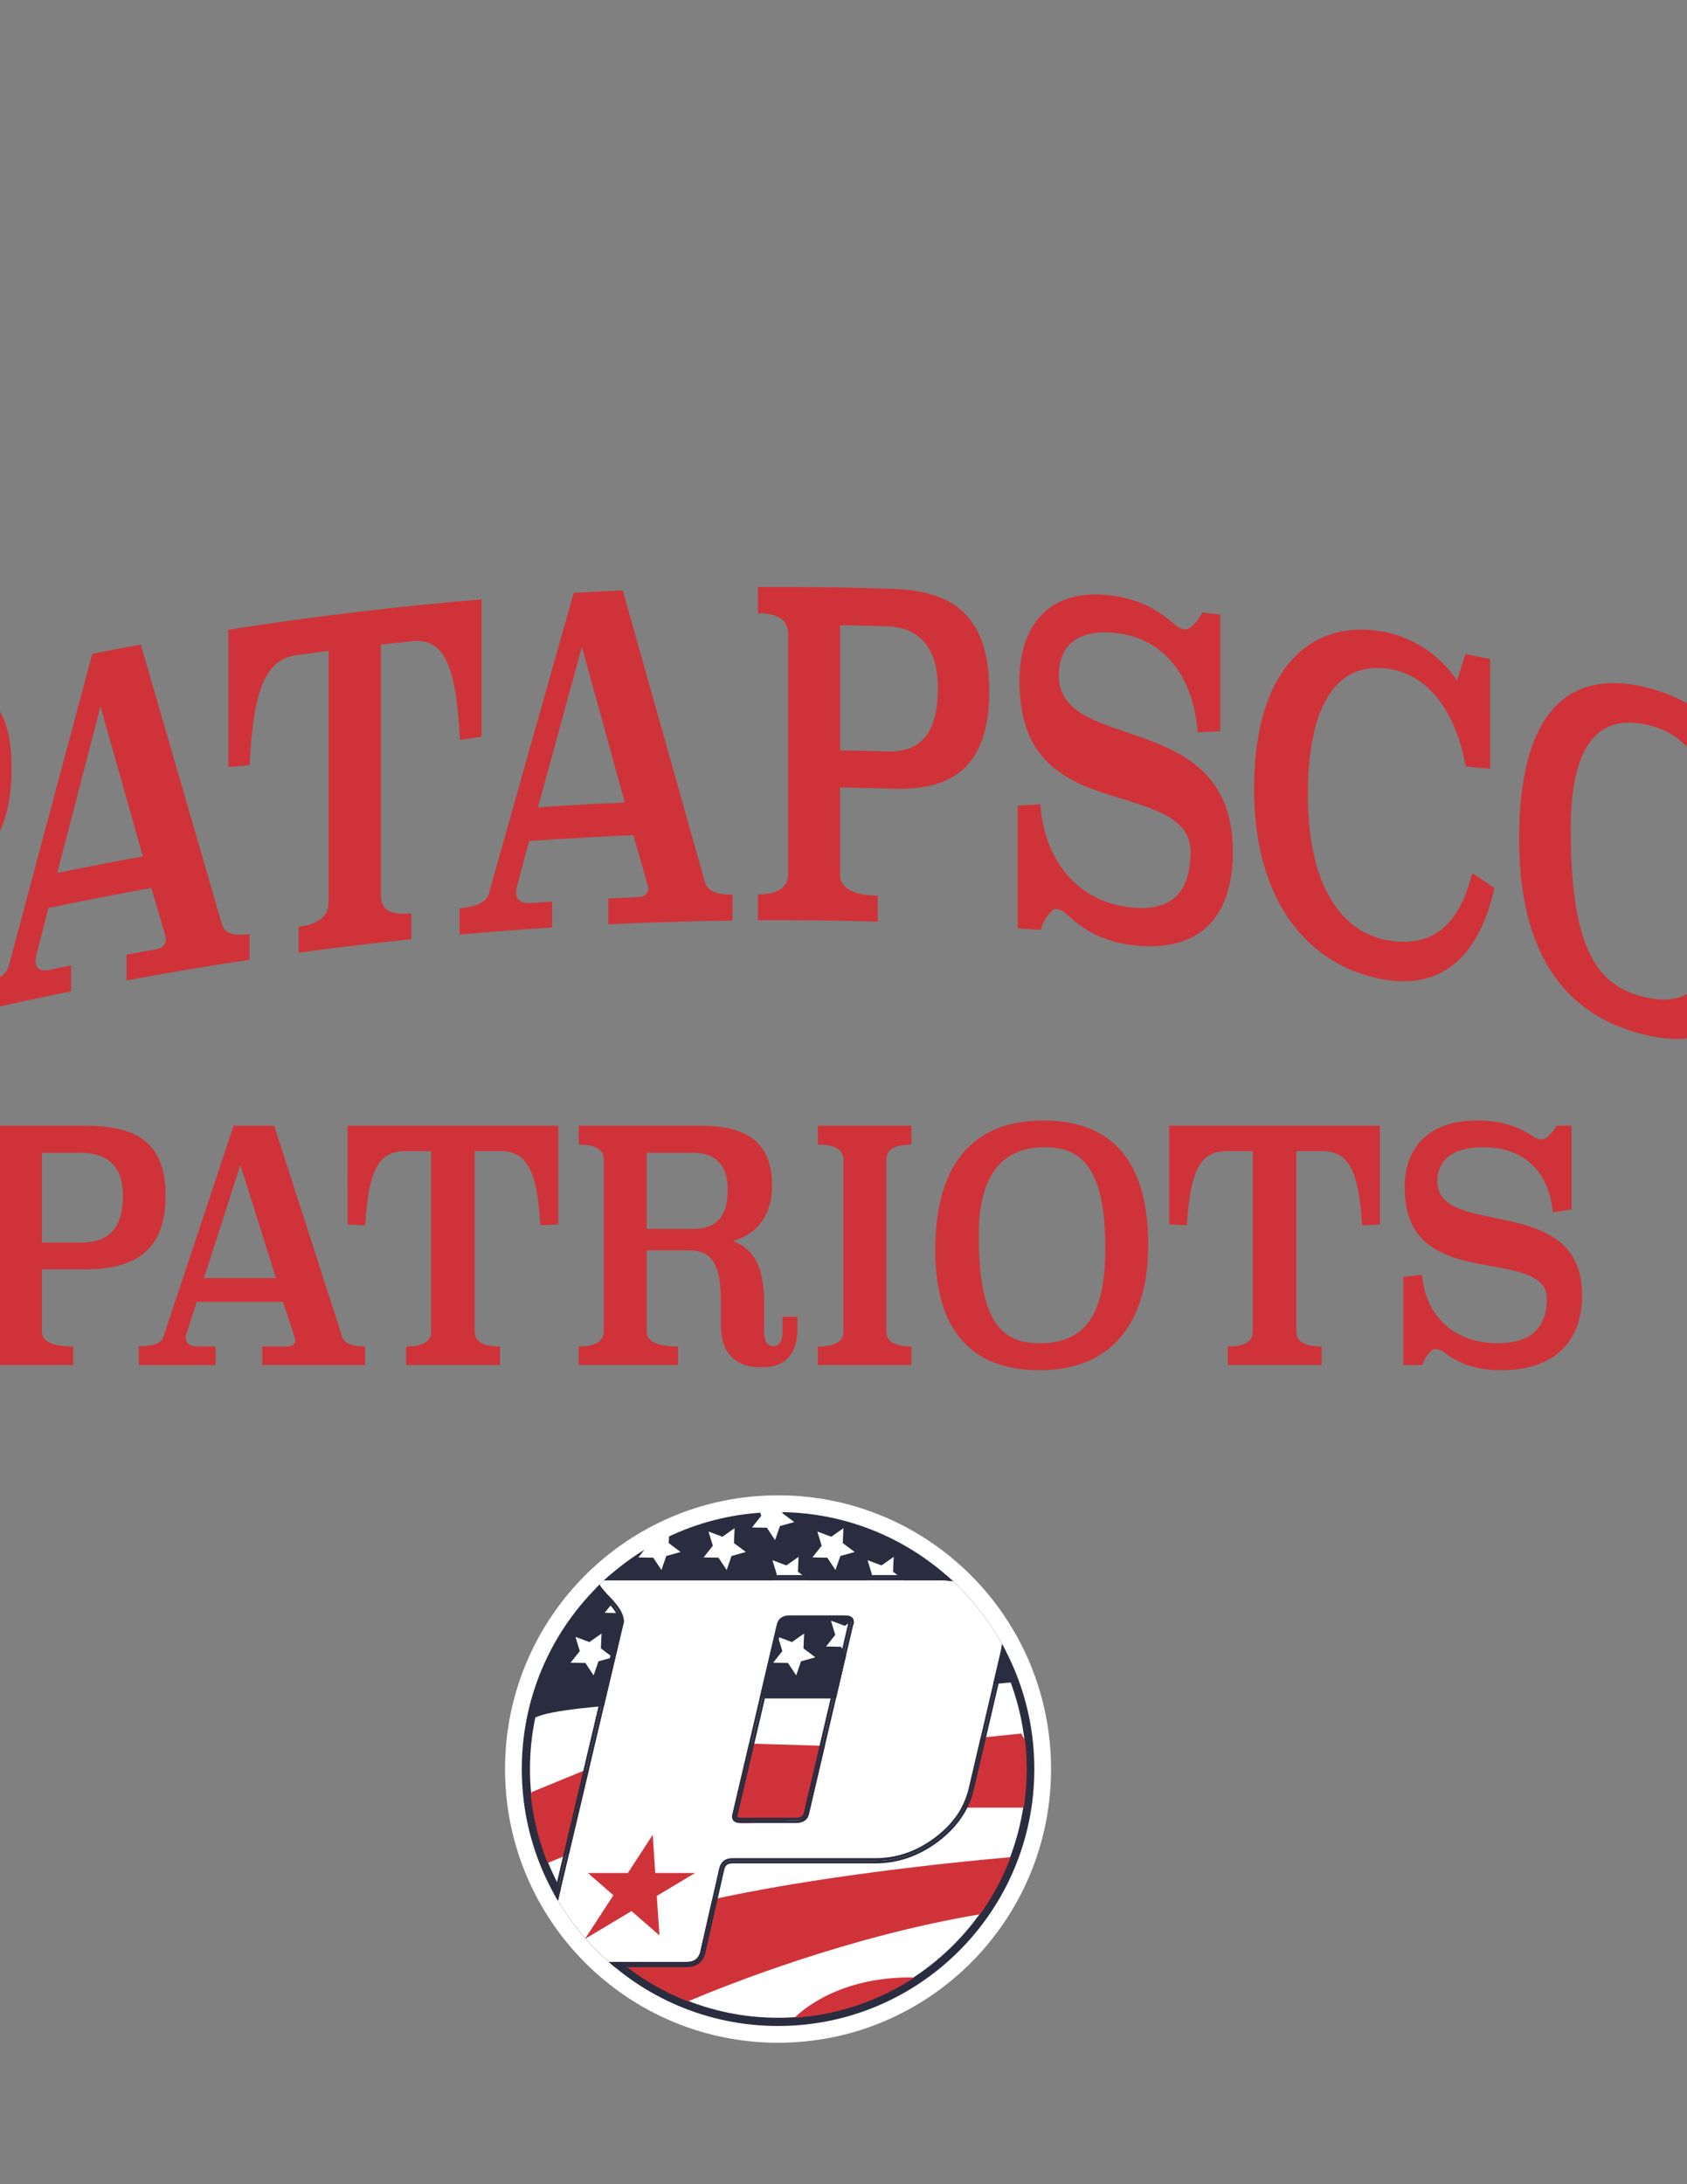 <?xml version="1.0" encoding="utf-8"?>
<!-- Generator: Adobe Illustrator 26.0.0, SVG Export Plug-In . SVG Version: 6.00 Build 0)  -->
<svg version="1.1" id="Layer_1" xmlns="http://www.w3.org/2000/svg" xmlns:xlink="http://www.w3.org/1999/xlink" x="0px" y="0px"
	 viewBox="0 0 612 792" style="enable-background:new 0 0 612 792;" xml:space="preserve">
<rect x="0" y="0" width="612" height="792" fill="#808080" stroke="none"/>
<style type="text/css">
	.st0{fill:#CF3339;}
	.st1{fill:#FFFFFF;}
	.st2{fill:#2A2D3F;}
</style>
<g>
	<g>
		<path class="st0" d="M-30.32,251.28c20.58-5.13,34.54-1.03,34.54,27.23c0,28.46-13.96,40.15-34.54,45.28
			c-6.17,1.54-12.33,3.13-18.48,4.76c0,10.47,0,20.93,0,31.4c0,5.1,4.49,6.35,13.37,4.09c0,3.12,0,6.25,0,9.37
			c-14.15,3.6-28.26,7.43-42.31,11.52c0-3.12,0-6.25,0-9.37c7.01-2.03,10.64-5.5,10.64-10.61c0-28.94,0-57.87,0-86.81
			c0-5.09-3.63-6.55-10.64-4.52c0-3.18,0-6.36,0-9.54C-62,259.51-46.19,255.24-30.32,251.28z M-48.8,269.68c0,15.13,0,30.25,0,45.38
			c5.5-1.46,11.01-2.88,16.53-4.27c12.66-3.17,18.16-12.47,18.16-28.1c0-13.47-5.5-20.45-18.16-17.28
			C-37.79,266.8-43.3,268.22-48.8,269.68z"/>
	</g>
	<g>
		<path class="st0" d="M80.54,335.25c0.86,3.15,4.07,4.28,10,3.39c0,3.12,0,6.25,0,9.37c-14.9,2.24-29.78,4.74-44.62,7.51
			c0-3.12,0-6.25,0-9.37c3.57-0.66,7.13-1.31,10.7-1.95c2.34-0.42,3.57-1.78,3.57-3.75c0-0.33-0.12-0.96-0.37-1.74
			c-1.64-5.58-3.28-11.15-4.92-16.72c-12.47,2.23-24.92,4.65-37.34,7.25c-1.47,5.73-2.94,11.47-4.41,17.21
			c-0.25,0.87-0.25,1.53-0.25,2.03c0,2.8,1.84,3.88,5.27,3.16c2.53-0.53,5.07-1.05,7.6-1.57c0,3.12,0,6.25,0,9.37
			c-11.04,2.24-22.06,4.62-33.05,7.16c0-3.18,0-6.36,0-9.54c6.47-1.49,9.66-3.66,10.51-6.98c10.07-37.8,20.16-75.47,30.27-113.03
			c5.85-1.15,11.71-2.26,17.58-3.33C60.89,267.45,70.71,301.29,80.54,335.25z M20.75,316.56c10.34-2.14,20.7-4.15,31.08-6.03
			c-5.13-18.14-10.25-36.25-15.37-54.33C31.22,276.29,25.98,296.41,20.75,316.56z"/>
	</g>
	<g>
		<path class="st0" d="M174.67,267.15c-2.61,0.38-5.22,0.77-7.82,1.17c-1.37-29.13-6.58-36.92-17.63-35.78
			c-3.68,0.38-7.36,0.78-11.04,1.19c0,30.36,0,60.72,0,91.08c0,5.1,3.59,7.15,11.04,6.37c0,3.12,0,6.25,0,9.37
			c-13.65,1.41-27.28,3.05-40.88,4.9c0-3.12,0-6.25,0-9.37c7.3-0.99,10.89-3.9,10.89-9c0-30.36,0-60.72,0-91.08
			c-3.71,0.47-7.43,0.96-11.14,1.47c-11.13,1.53-16.07,10.52-17.55,40c-2.55,0.22-5.1,0.45-7.66,0.68c0-16.61,0-33.21,0-49.82
			c30.49-4.77,61.1-8.44,91.79-11C174.67,233.94,174.67,250.55,174.67,267.15z"/>
	</g>
	<g>
		<path class="st0" d="M255.67,319.66c0.87,3.27,4.11,4.84,10.09,4.76c0,3.12,0,6.25,0,9.37c-15.03,0.19-30.06,0.65-45.07,1.36
			c0-3.12,0-6.25,0-9.37c3.61-0.17,7.22-0.33,10.83-0.47c2.37-0.09,3.61-1.29,3.61-3.26c0-0.33-0.12-0.98-0.37-1.79
			c-1.66-5.8-3.32-11.6-4.98-17.4c-12.61,0.51-25.22,1.21-37.82,2.1c-1.49,5.53-2.98,11.06-4.48,16.6c-0.25,0.84-0.25,1.5-0.25,1.99
			c0,2.8,1.86,4.13,5.35,3.89c2.57-0.18,5.14-0.35,7.71-0.51c0,3.12,0,6.25,0,9.37c-11.19,0.71-22.38,1.57-33.56,2.58
			c0-3.18,0-6.36,0-9.54c6.58-0.59,9.81-2.32,10.68-5.52c10.23-36.4,20.47-72.68,30.71-108.84c5.93-0.34,11.86-0.64,17.8-0.9
			C235.82,249.16,245.74,284.35,255.67,319.66z M195.18,292.73c10.49-0.71,20.98-1.29,31.48-1.74
			c-5.19-18.85-10.37-37.66-15.56-56.45C205.79,253.9,200.48,273.3,195.18,292.73z"/>
	</g>
	<g>
		<path class="st0" d="M323.66,213.51c21.04,0.68,35.22,8.7,35.22,36.96c0,28.46-14.18,36.23-35.22,35.54
			c-6.31-0.2-12.62-0.36-18.93-0.47c0,10.47,0,20.93,0,31.4c0,5.1,4.61,7.62,13.7,7.87c0,3.12,0,6.25,0,9.37
			c-14.49-0.41-28.98-0.57-43.47-0.49c0-3.12,0-6.25,0-9.37c7.22-0.04,10.96-2.48,10.96-7.58c0-28.94,0-57.87,0-86.81
			c0-5.09-3.74-7.59-10.96-7.55c0-3.18,0-6.36,0-9.54C291.2,212.78,307.44,212.99,323.66,213.51z M304.74,226.69
			c0,15.13,0,30.25,0,45.38c5.65,0.1,11.29,0.23,16.94,0.41c12.95,0.41,18.55-7.34,18.55-22.97c0-13.47-5.6-21.99-18.55-22.4
			C316.03,226.92,310.38,226.79,304.74,226.69z"/>
	</g>
	<g>
		<path class="st0" d="M442.68,265.11c-2.72,0.15-5.45,0.31-8.17,0.48c-1.86-22.74-14.25-34.6-30.14-36.1
			c-12.04-1.14-20.25,3.34-20.25,15.5c0.03,28.64,63.18,11.37,63.14,63.78c0,26-14.11,36.23-35.32,34.08
			c-10.79-1.09-18.5-5.2-24.71-11.13c-1.49-1.44-2.86-2.04-4.22-2.15c-1.12-0.09-4.22,3.13-5.47,7.64c-2.78-0.21-5.55-0.4-8.33-0.59
			c0-14.85,0-29.7,0-44.55c2.74-0.14,5.47-0.28,8.2-0.41c1.49,20.84,13.93,35.5,33.04,37.4c13.9,1.4,21.46-4.73,21.46-20.36
			c0-15.32-22.19-16.87-38.34-23.63c-14.66-6.36-23.74-16.29-23.74-38.33c0-16.89,8.09-33.12,31.69-30.99
			c10.93,1.02,17.99,5.08,23.82,10c1.61,1.49,2.98,2.31,4.46,2.48c1.86,0.21,4.83-2.89,6.32-6.16c2.19,0.26,4.38,0.53,6.56,0.81
			C442.68,236.94,442.68,251.03,442.68,265.11z"/>
	</g>
	<g>
		<path class="st0" d="M540.57,278.75c-2.94-0.27-5.89-0.54-8.84-0.79c-3.32-18.57-12.64-32.76-27.18-35.3
			c-21.43-3.71-30.1,16.18-30.09,45.58c0,32.73,12.11,49.78,28.98,52.71c16.87,2.95,26.2-6.34,30.62-24.38c2.7,1.8,5.4,3.6,8.1,5.42
			c-4.42,19.68-15.32,37.52-40.19,33.17c-26.12-4.52-47.04-26.95-47.04-69.05c0-43.72,20.67-61.6,46.3-57.17
			c12.93,2.23,22.52,10.32,27.31,17.83c1.02-3.2,2.05-6.4,3.07-9.59c2.99,0.59,5.97,1.19,8.96,1.8
			C540.57,252.23,540.57,265.49,540.57,278.75z"/>
	</g>
	<g>
		<path class="st0" d="M642.25,324.42c-0.01,38.54-15.06,58.51-46.33,50.6c-25.44-6.38-44.82-25.82-44.82-70.89
			c-0.02-40.03,13.77-62.94,46.52-54.78C623.43,255.85,642.25,277.42,642.25,324.42z M569.82,300.7c0,43.75,9.91,56.63,26.1,60.67
			c21.17,5.36,28.05-9.69,28.06-40.97c0-40.1-10.17-53.48-25.75-57.42C578.27,257.98,569.82,272.62,569.82,300.7z"/>
	</g>
</g>
<g>
	<path class="st0" d="M30.89,408.2c17.43,0,29.19,5.08,29.19,25.38c0,20.42-11.76,26.68-29.19,26.68H15.21v22.55
		c0,3.66,3.82,5.43,11.35,5.43v6.73h-36v-6.73c5.98,0,9.08-1.77,9.08-5.43v-62.33c0-3.66-3.09-5.43-9.08-5.43v-6.85H30.89z
		 M15.21,418v32.58h14.03c10.73,0,15.37-5.78,15.37-17c0-9.68-4.64-15.58-15.37-15.58H15.21z"/>
	<path class="st0" d="M124.13,484.7c0.72,2.36,3.4,3.54,8.35,3.54v6.73H95.15v-6.73h8.97c1.96,0,2.99-0.83,2.99-2.24
		c0-0.24-0.1-0.71-0.31-1.3l-4.13-12.63H71.32l-3.71,11.69c-0.21,0.59-0.21,1.06-0.21,1.42c0,2.01,1.55,3.07,4.44,3.07h6.4v6.73
		H50.38v-6.85c5.47,0,8.15-1.06,8.87-3.31l25.48-76.62h14.75L124.13,484.7z M74,463.45h26.1L87.2,422.37L74,463.45z"/>
	<path class="st0" d="M202.52,443.97l-6.5,0.35c-1.13-21.01-5.47-26.92-14.65-26.92h-9.18v65.4c0,3.66,2.99,5.43,9.18,5.43v6.73
		h-34.04v-6.73c6.09,0,9.08-1.77,9.08-5.43v-65.4h-9.28c-9.28,0-13.41,5.9-14.65,26.92l-6.39-0.35V408.2h76.43V443.97z"/>
	<path class="st0" d="M289.27,482.1c0,7.79-3.4,13.69-13,13.69c-10.62,0-14.75-6.38-14.75-14.88v-8.74
		c0-13.1-2.79-18.77-11.45-18.77H234.6v29.4c0,3.66,3.82,5.43,11.35,5.43v6.73h-36v-6.73c5.98,0,9.08-1.77,9.08-5.43v-62.33
		c0-3.66-3.09-5.43-9.08-5.43v-6.85h43.63c13.41,0,26.51,3.07,26.51,21.72c0,12.04-6.91,18.18-14.23,20.07
		c7.12,2.83,11.34,8.5,11.34,22.31v10.74c0,3.42,1.34,5.08,3.3,5.08c2.06,0,3.4-1.65,3.4-5.08v-5.55h5.36V482.1z M234.6,418v27.62
		h16.71c8.04,0,12.69-3.9,12.69-14.17c0-8.97-4.44-13.46-12.69-13.46H234.6z"/>
	<path class="st0" d="M330.63,415.05c-5.98,0-9.08,1.77-9.08,5.43v62.33c0,3.66,3.09,5.43,9.08,5.43v6.73h-33.93v-6.73
		c6.19,0,9.28-1.77,9.28-5.43v-62.33c0-3.66-3.09-5.43-9.28-5.43v-6.85h33.93V415.05z"/>
	<path class="st0" d="M416.55,451.53c0,27.62-12.89,45.33-39.4,45.33c-21.56,0-37.85-11.1-37.85-43.44
		c0-28.81,11.55-47.11,39.3-47.11C400.46,406.31,416.55,417.76,416.55,451.53z M355.07,447.99c0,31.4,8.35,39.08,22.07,39.08
		c17.95,0,23.83-12.28,23.83-34.71c0-28.8-8.66-36.36-21.87-36.36C362.19,415.99,355.07,427.8,355.07,447.99z"/>
	<path class="st0" d="M500.61,443.97l-6.5,0.35c-1.13-21.01-5.47-26.92-14.65-26.92h-9.18v65.4c0,3.66,2.99,5.43,9.18,5.43v6.73
		h-34.04v-6.73c6.09,0,9.08-1.77,9.08-5.43v-65.4h-9.28c-9.28,0-13.41,5.9-14.65,26.92l-6.4-0.35V408.2h76.43V443.97z"/>
	<path class="st0" d="M570.13,438.54l-6.81,1.06c-1.55-16.17-11.86-23.61-25.06-23.61c-10,0-16.81,3.66-16.81,12.4
		c0,20.9,52.5,3.78,52.5,41.08c0,18.65-11.76,27.39-29.4,27.39c-8.97,0-15.37-2.48-20.53-6.38c-1.24-0.94-2.37-1.3-3.51-1.3
		c-0.93,0-3.51,2.48-4.54,5.78h-6.91v-31.99l6.81-0.71c1.24,14.88,11.55,24.79,27.44,24.79c11.55,0,17.84-5.08,17.84-16.29
		c0-10.98-18.46-10.27-31.87-14.17c-12.17-3.66-19.7-10.39-19.7-26.21c0-12.16,6.7-24.08,26.3-24.08c9.08,0,14.96,2.36,19.8,5.43
		c1.34,0.95,2.48,1.42,3.71,1.42c1.55,0,4.02-2.48,5.26-4.96h5.47V438.54z"/>
</g>
<g>
	<g>
		<path class="st1" d="M381.29,641.46c0,54.82-44.34,99.25-99.04,99.25c-54.7,0-99.04-44.44-99.04-99.25
			c0-54.82,44.34-99.25,99.04-99.25C336.95,542.2,381.29,586.64,381.29,641.46"/>
	</g>
	<g>
		<path class="st2" d="M375.23,641.46c0,51.46-41.63,93.17-92.97,93.17c-51.35,0-92.97-41.71-92.97-93.17
			c0-51.46,41.63-93.17,92.97-93.17C333.6,548.28,375.23,590,375.23,641.46"/>
	</g>
	<g>
		<g>
			<path class="st1" d="M366.65,610.07l-64.26,5.8h-29.57c0,0-68.54,1.56-78.63,6.93c-1.26,6.02-1.93,12.26-1.93,18.66
				c0,49.81,40.29,90.19,90,90.19c49.7,0,90-40.38,90-90.19C372.25,630.42,370.27,619.84,366.65,610.07z"/>
		</g>
	</g>
	<g>
		<polygon class="st1" points="270.56,562.76 265.37,564.21 263.62,569.3 260.64,564.81 255.25,564.72 258.6,560.49 257.02,555.34 
			262.07,557.22 266.49,554.13 266.26,559.52 		"/>
	</g>
	<g>
		<polygon class="st1" points="288.13,551.91 282.93,553.35 281.18,558.45 278.2,553.96 272.81,553.86 276.16,549.64 274.59,544.49 
			279.64,546.37 284.05,543.28 283.82,548.67 		"/>
	</g>
	<g>
		<polygon class="st1" points="310.04,562.76 304.85,564.21 303.09,569.3 300.11,564.81 294.73,564.72 298.08,560.49 296.5,555.34 
			301.55,557.22 305.97,554.13 305.74,559.52 		"/>
	</g>
	<g>
		<polygon class="st1" points="295.78,600.96 290.59,602.4 288.84,607.5 285.86,603 280.47,602.91 283.82,598.69 282.24,593.53 
			287.29,595.42 291.71,592.33 291.48,597.71 		"/>
	</g>
	<g>
		<polygon class="st1" points="314.98,595.07 309.78,596.52 308.03,601.61 305.05,597.12 299.66,597.03 303.01,592.81 
			301.44,587.65 306.49,589.54 310.9,586.44 310.67,591.83 		"/>
	</g>
	<g>
		<polygon class="st1" points="222.3,600.96 217.11,602.4 215.35,607.5 212.37,603 206.98,602.91 210.34,598.69 208.76,593.53 
			213.81,595.42 218.22,592.33 217.99,597.71 		"/>
	</g>
	<g>
		<polygon class="st1" points="246.9,562.76 241.71,564.21 239.95,569.3 236.97,564.81 231.58,564.72 234.94,560.49 233.36,555.34 
			238.41,557.22 242.83,554.13 242.59,559.52 		"/>
	</g>
	<g>
		<polygon class="st1" points="293.76,573.16 288.57,574.61 286.81,579.7 283.84,575.21 278.45,575.12 281.8,570.9 280.22,565.74 
			285.27,567.63 289.69,564.53 289.46,569.92 		"/>
	</g>
	<g>
		<polygon class="st1" points="328.28,573.16 323.09,574.61 321.33,579.7 318.35,575.21 312.96,575.12 316.32,570.9 314.74,565.74 
			319.79,567.63 324.21,564.53 323.97,569.92 		"/>
	</g>
	<g>
		<polygon class="st1" points="234.68,582.88 229.48,584.32 227.73,589.42 224.75,584.93 219.36,584.83 222.71,580.61 
			221.14,575.46 226.19,577.34 230.6,574.25 230.37,579.63 		"/>
	</g>
	<g>
		<g>
			<path class="st0" d="M370.48,628.59l-49.86,5.09l-47.81-1.41l-59.55,9.19l-20.36,8.34c0,0-0.14,0.47-0.35,1.18
				c0.9,8.6,3,16.84,6.14,24.55l10.9-4.52l43.83-8.48l93.6-7.07h23.47h0.9c0.71-4.56,1.08-9.24,1.08-14c0-3.47-0.2-6.9-0.58-10.27
				L370.48,628.59z"/>
		</g>
		<g>
			<path class="st0" d="M249.54,725.72c14.38-6.08,58.55-23.66,106.03-31.6c4.54-6.34,8.28-13.29,11.08-20.7
				c-14.71,1.25-113.84,10.26-151.26,28.71C224.71,712.44,236.37,720.58,249.54,725.72z"/>
		</g>
		<g>
			<path class="st0" d="M288.27,731.65c15.99-1.06,30.84-6.29,43.48-14.61C303.64,716.5,289.77,730.08,288.27,731.65z"/>
		</g>
	</g>
	<g>
		<g>
			<g>
				<path class="st1" d="M219.8,573.05c-0.26,0-0.49,0.02-0.71,0.05c-0.51,0.48-1.02,0.96-1.53,1.45c0.11,0.63,1.55,2.39,4.37,5.29
					c2.92,3.02,4.39,5.66,4.39,7.92c0,0.57-0.09,1.04-0.25,1.41l-23.64,100.06c4.97,8.32,11.19,15.79,18.41,22.16h28.35
					c2.51,0,4.1-1.12,4.77-3.38l7.02-30.85c0.67-2.26,2.25-3.4,4.76-3.4h51.86c7.69,0,14.83-2.45,21.42-7.36
					c6.6-4.9,10.73-10.84,12.4-17.82l11.77-50.36c0.14-0.69,0.24-1.38,0.32-2.08c-4.73-8.49-10.74-16.17-17.77-22.76
					c-1.47-0.23-3-0.35-4.61-0.35H219.8z M309.54,589.17l-16.04,68.47c-0.5,2.26-2.08,3.4-4.74,3.4h-19.97
					c-2.16,0-3.24-0.84-3.24-2.51c0.13-0.38,0.2-0.67,0.2-0.86l16.05-68.47c0.5-2.28,2.08-3.42,4.75-3.42h20
					c2.17,0,3.25,0.85,3.25,2.55C309.79,588.7,309.71,588.99,309.54,589.17z"/>
			</g>
		</g>
		<g>
			<g>
				<path class="st2" d="M306.54,586.73h-20c-2.9,0-3.57,1.52-3.82,2.67l-16.03,68.39c-0.02,0.25-0.08,0.53-0.19,0.89
					c0.02,0.56,0.2,1.4,2.29,1.4h19.97c2.23,0,3.41-0.82,3.81-2.65l16.1-68.71l0.16-0.18c-0.01,0,0.02-0.07,0.02-0.22
					C308.84,587.77,308.84,586.73,306.54,586.73z M307.79,588.27l-0.11,0.47l-16.04,68.47c-0.21,0.94-0.62,1.92-2.89,1.92h-19.97
					c-1,0-1.25-0.16-1.31-0.37c0.09-0.3,0.14-0.57,0.16-0.82l16.01-68.31c0.21-0.96,0.62-1.94,2.89-1.94h20
					c1.14,0,1.31,0.2,1.34,0.48L307.79,588.27z"/>
			</g>
		</g>
		<g>
			<path class="st2" d="M255.78,708.56l0.02-0.06l0.01-0.06l7-30.79c0.43-1.4,1.28-1.97,2.91-1.97h51.86
				c8.07,0,15.66-2.6,22.56-7.73c6.94-5.16,11.35-11.52,13.12-18.91l11.72-50.12c-0.23-0.46-0.47-0.91-0.72-1.36
				c-0.05,0.29-0.09,0.57-0.15,0.86l-11.78,50.39c-1.72,7.17-6.01,13.35-12.76,18.37c-6.73,5.01-14.13,7.54-21.99,7.54h-51.86
				c-2.08,0-3.3,0.86-3.84,2.71l-7,30.8c-0.81,2.72-2.77,4.12-5.7,4.12h-27.26c0.37,0.32,0.75,0.64,1.13,0.95h26.13
				C252.53,713.3,254.87,711.62,255.78,708.56z"/>
		</g>
		<g>
			<path class="st2" d="M341.13,572.09c1.18,0,2.31,0.08,3.42,0.2c-0.4-0.36-0.8-0.72-1.21-1.08c-0.73-0.05-1.46-0.08-2.21-0.08
				H221.26c-0.36,0.31-0.72,0.63-1.07,0.95H341.13z"/>
		</g>
		<g>
			<path class="st2" d="M225.16,588.87l0.03-0.08c0.11-0.25,0.17-0.61,0.17-1.03c0-1.99-1.39-4.43-4.12-7.26
				c-2.93-3.02-4.03-4.43-4.43-5.22c-0.23,0.23-0.47,0.47-0.7,0.7c0.57,0.96,1.8,2.46,4.45,5.18c2.52,2.6,3.85,4.88,3.85,6.59
				c0,0.41-0.07,0.6-0.09,0.65l-0.07,0.16l-0.04,0.17l-23.18,98.08c0.23,0.41,0.46,0.82,0.69,1.23L225.16,588.87z"/>
		</g>
		<g>
			<path class="st2" d="M363.19,598.23l-11.77,50.36c-1.67,6.98-5.81,12.92-12.4,17.82c-6.6,4.91-13.74,7.36-21.42,7.36h-51.86
				c-2.51,0-4.09,1.13-4.76,3.4l-7.02,30.85c-0.67,2.25-2.26,3.38-4.77,3.38h-28.35c0.36,0.32,0.73,0.64,1.1,0.95h27.26
				c2.93,0,4.89-1.4,5.7-4.12l7-30.8c0.54-1.85,1.76-2.71,3.84-2.71h51.86c7.86,0,15.26-2.54,21.99-7.54
				c6.75-5.02,11.05-11.2,12.76-18.37l11.78-50.39c0.06-0.29,0.1-0.57,0.15-0.86c-0.25-0.47-0.51-0.94-0.77-1.4
				C363.43,596.84,363.32,597.53,363.19,598.23z"/>
		</g>
		<g>
			<path class="st2" d="M226.06,589.17c0.16-0.38,0.25-0.85,0.25-1.41c0-2.26-1.47-4.9-4.39-7.92c-2.81-2.9-4.26-4.66-4.37-5.29
				c-0.25,0.24-0.5,0.49-0.75,0.74c0.4,0.8,1.5,2.2,4.43,5.22c2.73,2.82,4.12,5.26,4.12,7.26c0,0.42-0.06,0.78-0.17,1.03l-0.03,0.08
				l-23.43,99.17c0.23,0.4,0.46,0.79,0.7,1.19L226.06,589.17z"/>
		</g>
		<g>
			<path class="st2" d="M219.8,573.05h121.33c1.6,0,3.14,0.12,4.61,0.35c-0.39-0.37-0.79-0.73-1.18-1.1
				c-1.11-0.12-2.24-0.2-3.42-0.2H220.18c-0.37,0.33-0.73,0.67-1.1,1C219.31,573.07,219.54,573.05,219.8,573.05z"/>
		</g>
		<g>
			<g>
				<path class="st2" d="M306.54,585.78h-20c-2.67,0-4.25,1.14-4.75,3.42l-16.05,68.47c0,0.19-0.07,0.48-0.2,0.86
					c0,1.68,1.08,2.51,3.24,2.51h19.97c2.66,0,4.24-1.13,4.74-3.4l16.04-68.47c0.16-0.19,0.25-0.47,0.25-0.85
					C309.79,586.63,308.71,585.78,306.54,585.78z M308.82,588.54l-0.16,0.18l-16.1,68.71c-0.41,1.83-1.58,2.65-3.81,2.65h-19.97
					c-2.09,0-2.27-0.84-2.29-1.4c0.11-0.35,0.18-0.64,0.19-0.89l16.03-68.39c0.25-1.14,0.92-2.67,3.82-2.67h20
					c2.3,0,2.3,1.04,2.3,1.59C308.84,588.48,308.82,588.54,308.82,588.54z"/>
			</g>
		</g>
	</g>
	<g>
		<polygon class="st0" points="212.21,703.07 236.79,665.3 239.22,701.79 213.27,679.16 252.14,679.16 		"/>
	</g>
</g>
</svg>
